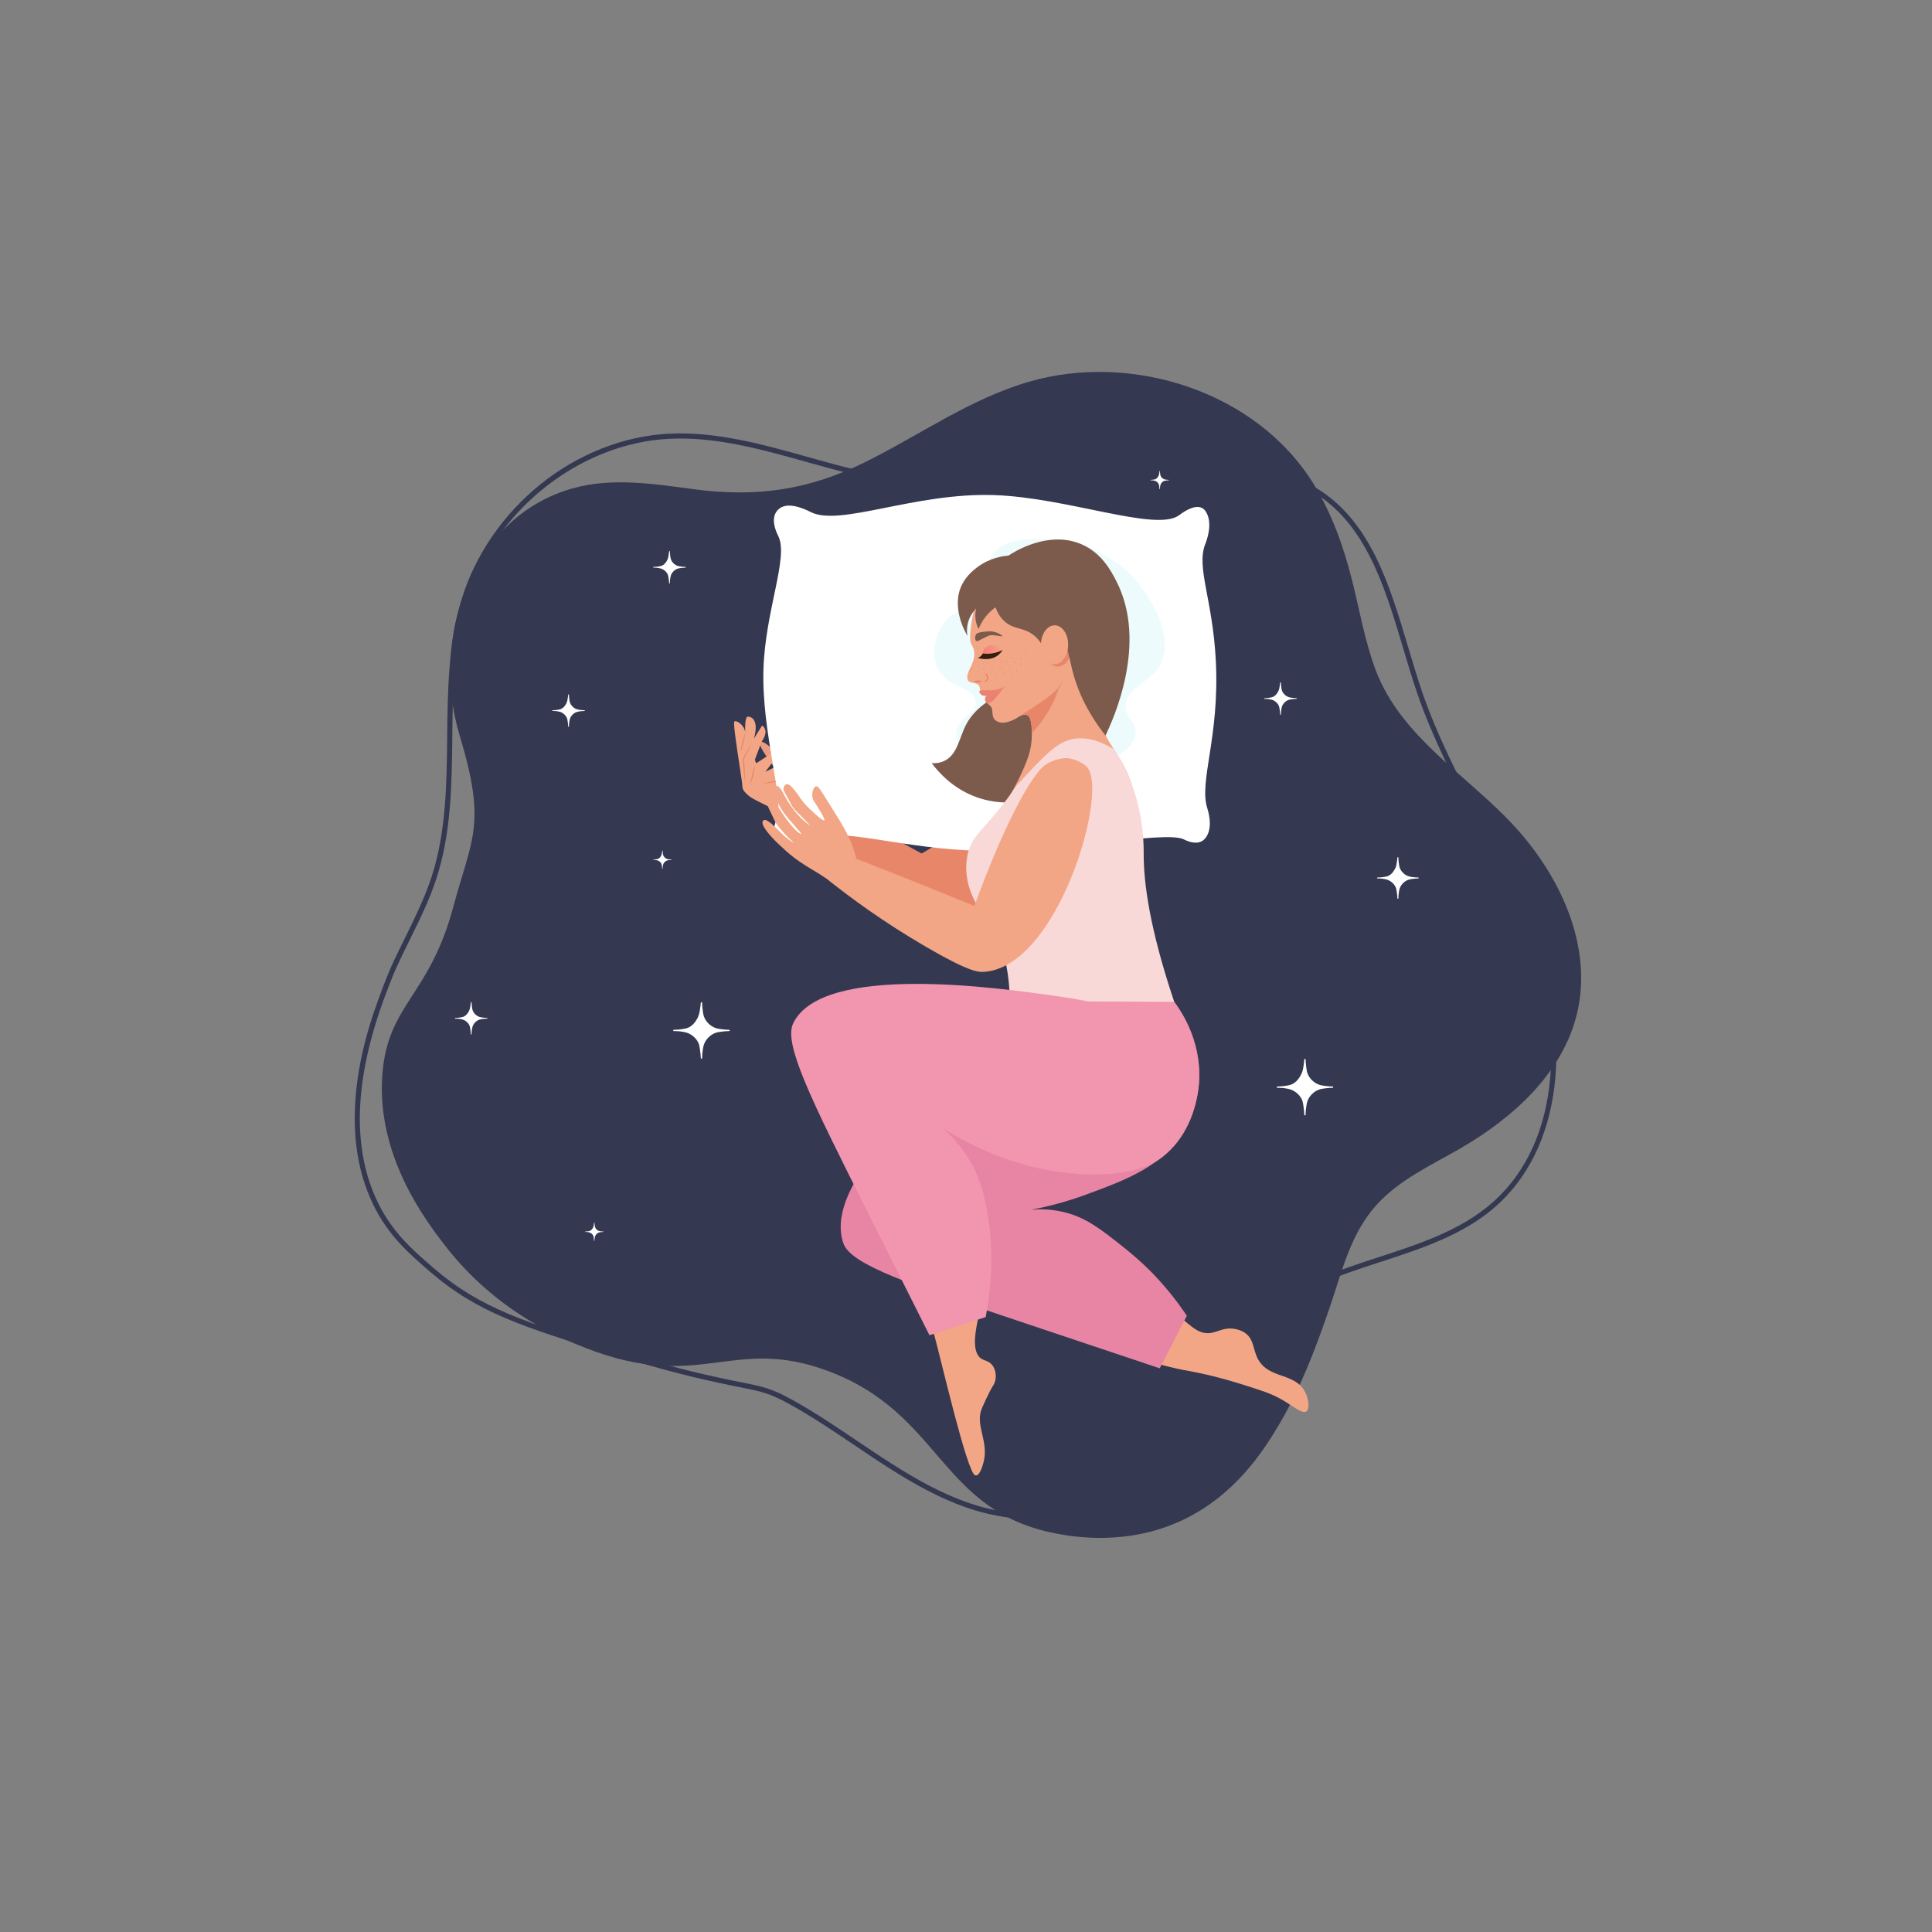 <svg xmlns="http://www.w3.org/2000/svg" xmlns:xlink="http://www.w3.org/1999/xlink" width="512" viewBox="0 0 384 384" height="512" preserveAspectRatio="xMidYMid meet"><rect x="0" y="0" width="384" height="384" fill="#808080" stroke="none"/><defs><g></g><clipPath id="38ba32a88a"><path d="M 75.82 73.926 L 314.266 73.926 L 314.266 305.668 L 75.82 305.668 Z M 75.82 73.926 " clip-rule="nonzero"></path></clipPath><clipPath id="579486596b"><path d="M 195.293 128.113 L 199.34 128.113 L 199.34 130 L 195.293 130 Z M 195.293 128.113 " clip-rule="nonzero"></path></clipPath><clipPath id="88a2770389"><path d="M 195.34 129.883 C 195.34 129.883 195.352 129.289 195.801 128.797 C 195.801 128.797 196.121 128.445 196.633 128.281 C 197.883 127.883 199.223 129.125 199.281 129.18 C 198.965 129.367 198.566 129.566 198.09 129.719 C 196.941 130.078 195.93 129.988 195.34 129.883 Z M 195.34 129.883 " clip-rule="nonzero"></path></clipPath><clipPath id="5893aa6c0f"><path d="M 195.34 129.883 C 195.34 129.883 195.352 129.289 195.801 128.797 C 195.801 128.797 196.121 128.445 196.633 128.281 C 197.883 127.883 199.223 129.125 199.281 129.18 C 198.965 129.367 198.566 129.566 198.09 129.719 C 196.941 130.078 195.93 129.988 195.34 129.883 " clip-rule="nonzero"></path></clipPath><clipPath id="d87ecf324f"><path d="M 194.926 127.961 L 195.48 130.816 L 199.691 130 L 199.137 127.145 Z M 194.926 127.961 " clip-rule="nonzero"></path></clipPath><linearGradient x1="-0.006" gradientTransform="matrix(3.931, -0.764, 0.764, 3.932, 195.247, 129.422)" y1="0" x2="1.051" gradientUnits="userSpaceOnUse" y2="0" id="8b5cf65a88"><stop stop-opacity="1" stop-color="rgb(100%, 48.199%, 48.199%)" offset="0"></stop><stop stop-opacity="1" stop-color="rgb(100%, 48.233%, 48.199%)" offset="0.016"></stop><stop stop-opacity="1" stop-color="rgb(100%, 48.433%, 48.199%)" offset="0.031"></stop><stop stop-opacity="1" stop-color="rgb(99.969%, 48.628%, 48.228%)" offset="0.047"></stop><stop stop-opacity="1" stop-color="rgb(99.768%, 48.853%, 48.428%)" offset="0.062"></stop><stop stop-opacity="1" stop-color="rgb(99.599%, 49.15%, 48.599%)" offset="0.07"></stop><stop stop-opacity="1" stop-color="rgb(99.599%, 49.355%, 48.599%)" offset="0.078"></stop><stop stop-opacity="1" stop-color="rgb(99.599%, 49.626%, 48.599%)" offset="0.094"></stop><stop stop-opacity="1" stop-color="rgb(99.573%, 49.825%, 48.599%)" offset="0.109"></stop><stop stop-opacity="1" stop-color="rgb(99.373%, 50.043%, 48.599%)" offset="0.125"></stop><stop stop-opacity="1" stop-color="rgb(99.199%, 50.418%, 48.611%)" offset="0.141"></stop><stop stop-opacity="1" stop-color="rgb(99.199%, 50.616%, 48.811%)" offset="0.156"></stop><stop stop-opacity="1" stop-color="rgb(99.199%, 50.825%, 48.999%)" offset="0.172"></stop><stop stop-opacity="1" stop-color="rgb(99.196%, 51.21%, 48.999%)" offset="0.188"></stop><stop stop-opacity="1" stop-color="rgb(99.091%, 51.506%, 48.999%)" offset="0.195"></stop><stop stop-opacity="1" stop-color="rgb(98.894%, 51.704%, 48.999%)" offset="0.203"></stop><stop stop-opacity="1" stop-color="rgb(98.799%, 51.799%, 48.999%)" offset="0.219"></stop><stop stop-opacity="1" stop-color="rgb(98.799%, 51.901%, 49.101%)" offset="0.227"></stop><stop stop-opacity="1" stop-color="rgb(98.799%, 52.106%, 49.301%)" offset="0.234"></stop><stop stop-opacity="1" stop-color="rgb(98.799%, 52.351%, 49.399%)" offset="0.25"></stop><stop stop-opacity="1" stop-color="rgb(98.799%, 52.498%, 49.399%)" offset="0.266"></stop><stop stop-opacity="1" stop-color="rgb(98.706%, 52.592%, 49.399%)" offset="0.273"></stop><stop stop-opacity="1" stop-color="rgb(98.509%, 52.788%, 49.399%)" offset="0.281"></stop><stop stop-opacity="1" stop-color="rgb(98.402%, 53.082%, 49.399%)" offset="0.297"></stop><stop stop-opacity="1" stop-color="rgb(98.399%, 53.468%, 49.399%)" offset="0.312"></stop><stop stop-opacity="1" stop-color="rgb(98.399%, 53.68%, 49.585%)" offset="0.328"></stop><stop stop-opacity="1" stop-color="rgb(98.219%, 53.879%, 49.785%)" offset="0.344"></stop><stop stop-opacity="1" stop-color="rgb(98.019%, 54.16%, 49.799%)" offset="0.352"></stop><stop stop-opacity="1" stop-color="rgb(98%, 54.362%, 49.799%)" offset="0.359"></stop><stop stop-opacity="1" stop-color="rgb(98%, 54.66%, 49.799%)" offset="0.375"></stop><stop stop-opacity="1" stop-color="rgb(98%, 54.877%, 49.799%)" offset="0.391"></stop><stop stop-opacity="1" stop-color="rgb(98%, 55.072%, 49.973%)" offset="0.406"></stop><stop stop-opacity="1" stop-color="rgb(97.83%, 55.44%, 50.172%)" offset="0.422"></stop><stop stop-opacity="1" stop-color="rgb(97.63%, 55.667%, 50.2%)" offset="0.438"></stop><stop stop-opacity="1" stop-color="rgb(97.6%, 55.862%, 50.2%)" offset="0.453"></stop><stop stop-opacity="1" stop-color="rgb(97.6%, 56.221%, 50.2%)" offset="0.469"></stop><stop stop-opacity="1" stop-color="rgb(97.556%, 56.516%, 50.258%)" offset="0.477"></stop><stop stop-opacity="1" stop-color="rgb(97.433%, 56.718%, 50.42%)" offset="0.484"></stop><stop stop-opacity="1" stop-color="rgb(97.328%, 56.86%, 50.56%)" offset="0.5"></stop><stop stop-opacity="1" stop-color="rgb(97.299%, 57.048%, 50.6%)" offset="0.516"></stop><stop stop-opacity="1" stop-color="rgb(97.299%, 57.362%, 50.6%)" offset="0.531"></stop><stop stop-opacity="1" stop-color="rgb(97.159%, 57.703%, 50.6%)" offset="0.562"></stop><stop stop-opacity="1" stop-color="rgb(96.959%, 57.977%, 50.638%)" offset="0.57"></stop><stop stop-opacity="1" stop-color="rgb(96.899%, 58.179%, 50.78%)" offset="0.578"></stop><stop stop-opacity="1" stop-color="rgb(96.899%, 58.382%, 50.941%)" offset="0.586"></stop><stop stop-opacity="1" stop-color="rgb(96.899%, 58.578%, 50.999%)" offset="0.594"></stop><stop stop-opacity="1" stop-color="rgb(96.899%, 58.737%, 50.999%)" offset="0.609"></stop><stop stop-opacity="1" stop-color="rgb(96.899%, 58.936%, 50.999%)" offset="0.625"></stop><stop stop-opacity="1" stop-color="rgb(96.77%, 59.264%, 50.999%)" offset="0.641"></stop><stop stop-opacity="1" stop-color="rgb(96.57%, 59.528%, 51.129%)" offset="0.656"></stop><stop stop-opacity="1" stop-color="rgb(96.5%, 59.726%, 51.329%)" offset="0.672"></stop><stop stop-opacity="1" stop-color="rgb(96.5%, 60.045%, 51.399%)" offset="0.688"></stop><stop stop-opacity="1" stop-color="rgb(96.483%, 60.335%, 51.399%)" offset="0.695"></stop><stop stop-opacity="1" stop-color="rgb(96.362%, 60.535%, 51.399%)" offset="0.703"></stop><stop stop-opacity="1" stop-color="rgb(96.179%, 60.718%, 51.399%)" offset="0.719"></stop><stop stop-opacity="1" stop-color="rgb(96.1%, 60.916%, 51.399%)" offset="0.734"></stop><stop stop-opacity="1" stop-color="rgb(96.1%, 61.136%, 51.418%)" offset="0.742"></stop><stop stop-opacity="1" stop-color="rgb(96.1%, 61.334%, 51.534%)" offset="0.75"></stop><stop stop-opacity="1" stop-color="rgb(95.992%, 61.623%, 51.714%)" offset="0.781"></stop><stop stop-opacity="1" stop-color="rgb(95.79%, 61.917%, 51.799%)" offset="0.789"></stop><stop stop-opacity="1" stop-color="rgb(95.699%, 62.115%, 51.799%)" offset="0.797"></stop><stop stop-opacity="1" stop-color="rgb(95.699%, 62.379%, 51.799%)" offset="0.812"></stop><stop stop-opacity="1" stop-color="rgb(95.699%, 62.624%, 51.897%)" offset="0.828"></stop><stop stop-opacity="1" stop-color="rgb(95.602%, 62.796%, 52.097%)" offset="0.844"></stop><stop stop-opacity="1" stop-color="rgb(95.409%, 62.99%, 52.199%)" offset="0.852"></stop><stop stop-opacity="1" stop-color="rgb(95.305%, 63.188%, 52.199%)" offset="0.859"></stop><stop stop-opacity="1" stop-color="rgb(95.299%, 63.393%, 52.199%)" offset="0.867"></stop><stop stop-opacity="1" stop-color="rgb(95.299%, 63.593%, 52.199%)" offset="0.875"></stop><stop stop-opacity="1" stop-color="rgb(95.299%, 63.879%, 52.199%)" offset="0.906"></stop><stop stop-opacity="1" stop-color="rgb(95.299%, 64.172%, 52.199%)" offset="0.914"></stop><stop stop-opacity="1" stop-color="rgb(95.213%, 64.372%, 52.263%)" offset="0.922"></stop><stop stop-opacity="1" stop-color="rgb(95.013%, 64.584%, 52.412%)" offset="0.938"></stop><stop stop-opacity="1" stop-color="rgb(94.899%, 64.867%, 52.499%)" offset="1"></stop></linearGradient></defs><path fill="#343851" d="M 75.062 238.922 C 77.977 244.949 81.973 248.402 86.203 252.055 C 95.449 260.043 104.656 262.887 121.371 268.051 C 133.07 271.668 139.051 272.977 143.008 273.844 C 144.75 274.227 146.145 274.504 147.375 274.75 C 151.578 275.59 153.32 275.934 157.484 278.234 C 161.895 280.676 166.207 283.582 170.375 286.391 C 179.633 292.629 189.203 299.082 200.242 300.566 C 212.023 302.152 224.637 297.348 232.383 288.328 C 235.508 284.684 237.93 280.371 240.273 276.199 C 243.184 271.016 246.191 265.656 250.59 261.504 C 257.047 255.406 265.715 252.582 274.098 249.848 C 281.996 247.273 290.164 244.609 296.402 239.219 C 311.074 226.527 310.047 203.812 304.715 188.215 C 301.734 179.5 297.41 171.148 293.23 163.074 C 289.031 154.961 284.688 146.574 281.684 137.789 C 280.699 134.914 279.793 131.871 278.918 128.93 C 275.258 116.656 271.477 103.965 260.852 97.719 C 251.023 91.945 238.973 93.902 227.32 95.793 C 225.598 96.07 223.816 96.359 222.09 96.617 C 213.246 97.918 204.203 98.363 195.219 97.93 C 186.23 97.5 177.273 96.191 168.594 94.043 C 165.793 93.352 162.949 92.555 160.203 91.785 C 151.367 89.312 142.227 86.754 133.023 87.211 C 115.066 88.105 98.117 101.648 92.719 119.422 C 90.086 128.086 89.988 137.414 89.895 146.438 C 89.797 155.84 89.695 165.562 86.738 174.617 C 85.363 178.836 83.371 182.875 81.445 186.781 C 80.496 188.707 79.516 190.695 78.621 192.676 C 78.117 193.805 76.891 196.938 76.105 199.121 C 70.359 215.078 70.012 228.473 75.062 238.922 Z M 204.812 301.883 C 203.234 301.883 201.66 301.781 200.105 301.57 C 188.836 300.055 179.164 293.535 169.812 287.23 C 165.66 284.434 161.367 281.539 156.992 279.125 C 152.969 276.898 151.391 276.582 147.176 275.742 C 145.941 275.496 144.543 275.219 142.793 274.832 C 138.816 273.965 132.812 272.648 121.07 269.02 C 104.227 263.812 94.949 260.949 85.539 252.82 C 81.23 249.098 77.156 245.578 74.152 239.363 C 70.832 232.496 69.77 224.309 71 215.023 C 71.98 207.586 74.203 201.414 75.152 198.777 C 75.945 196.574 77.184 193.406 77.699 192.262 C 78.598 190.266 79.586 188.266 80.535 186.336 C 82.445 182.461 84.422 178.453 85.777 174.301 C 88.684 165.398 88.785 155.754 88.883 146.426 C 88.977 137.332 89.078 127.93 91.75 119.125 C 94.406 110.387 99.957 102.277 107.379 96.289 C 114.895 90.23 123.98 86.648 132.973 86.199 C 142.344 85.734 151.559 88.316 160.477 90.809 C 163.215 91.578 166.051 92.371 168.836 93.059 C 186.043 97.32 204.406 98.199 221.941 95.613 C 223.66 95.359 225.438 95.07 227.156 94.793 C 238.988 92.871 251.219 90.887 261.363 96.848 C 272.332 103.297 276.172 116.18 279.887 128.641 C 280.762 131.57 281.668 134.605 282.641 137.461 C 285.621 146.176 289.945 154.527 294.129 162.605 C 298.328 170.715 302.668 179.102 305.672 187.887 C 308.855 197.188 310.02 207.141 308.957 215.914 C 307.734 225.988 303.621 234.312 297.062 239.984 C 290.672 245.512 282.406 248.203 274.414 250.812 C 266.137 253.508 257.578 256.301 251.285 262.242 C 247 266.289 244.031 271.578 241.156 276.695 C 238.789 280.91 236.344 285.27 233.152 288.988 C 229.223 293.562 224.051 297.16 218.195 299.395 C 213.859 301.043 209.309 301.883 204.812 301.883 " fill-opacity="1" fill-rule="nonzero"></path><g clip-path="url(#38ba32a88a)"><path fill="#343851" d="M 278.656 142.387 C 285.109 150.781 294.57 156.996 301.613 164.898 C 310.461 174.82 316.535 188.434 313.461 201.371 C 310.648 213.211 300.809 222.148 290.277 228.242 C 284.48 231.594 278.184 234.441 273.676 239.398 C 268.418 245.18 266.82 252.465 264.379 259.605 C 261.668 267.539 258.691 275.488 254.449 282.75 C 251.168 288.371 245.457 297.277 234.844 302.219 C 223.918 307.305 213.336 305.445 210.008 304.816 C 186.625 300.391 187.328 280.906 164.457 272.453 C 145.457 265.438 139.27 276.766 116.609 268 C 111.773 266.129 98.707 260.879 88.391 247.484 C 84.762 242.773 74.727 229.75 76 213.48 C 77.086 199.566 85.289 198.059 90.051 180.41 C 93.871 166.246 96.734 164 91.32 146.031 C 85.672 127.293 93.16 102.945 113.758 97.082 C 121.586 94.852 129.922 96.176 137.988 97.246 C 150.285 98.879 160.617 97.426 171.773 91.938 C 182.711 86.559 192.816 79.234 204.645 75.836 C 225.016 69.984 249.727 77.789 261.082 96.18 C 264.656 101.965 266.977 108.453 268.656 115.043 C 270.18 121.02 271.203 127.145 273.328 132.934 C 274.617 136.438 276.465 139.539 278.656 142.387 " fill-opacity="1" fill-rule="nonzero"></path></g><path fill="#ea9a81" d="M 156.395 151.66 C 156.395 151.66 152.18 147.094 151.176 147.43 C 150.172 147.766 153.914 152.504 153.914 152.504 L 156.395 151.66 " fill-opacity="1" fill-rule="nonzero"></path><path fill="#f2a686" d="M 156.461 162.109 C 156.461 162.109 149.82 158.961 149.082 158.383 C 148.344 157.805 147.488 157 147.555 156.301 C 147.617 155.602 145.531 143.734 145.961 143.406 C 146.391 143.074 148.059 144.172 148.117 145.676 C 148.117 145.676 147.949 142.477 148.621 142.445 C 149.289 142.414 150.922 143 149.848 146.809 L 151.469 144.207 C 151.469 144.207 153.059 145.016 151.383 147.422 L 150.035 150.996 L 150.289 151.711 L 155.156 148.559 C 155.156 148.559 156.125 150.328 154.199 151.289 L 153.344 151.789 C 153.344 151.789 152.426 152.988 152.121 153.391 C 152.719 153.102 153.32 152.809 153.918 152.516 C 154.727 152.238 155.535 151.957 156.348 151.676 C 157.09 152.074 158.492 152.969 159.488 154.664 C 159.891 155.344 160.508 156.391 160.434 157.641 C 160.328 159.516 158.715 161.215 156.461 162.109 " fill-opacity="1" fill-rule="nonzero"></path><path fill="#e8866a" d="M 149.168 155.898 C 149.191 155.574 149.242 155.258 149.297 154.938 C 149.352 154.621 149.422 154.309 149.492 153.996 C 149.566 153.684 149.645 153.371 149.738 153.062 C 149.828 152.754 149.926 152.445 150.043 152.145 C 150.02 152.469 149.969 152.785 149.914 153.105 C 149.855 153.422 149.789 153.734 149.719 154.047 C 149.641 154.359 149.562 154.672 149.473 154.98 C 149.383 155.289 149.285 155.598 149.168 155.898 " fill-opacity="1" fill-rule="nonzero"></path><path fill="#e8866a" d="M 148.094 155.625 C 148.039 155.23 147.992 154.832 147.945 154.438 C 147.902 154.039 147.863 153.645 147.824 153.246 C 147.789 152.852 147.75 152.453 147.723 152.059 C 147.688 151.66 147.66 151.262 147.633 150.863 L 147.633 150.832 L 147.648 150.801 C 147.941 150.285 148.238 149.77 148.543 149.262 C 148.699 149.008 148.852 148.754 149.008 148.5 C 149.168 148.25 149.32 147.996 149.484 147.75 C 149.359 148.02 149.227 148.281 149.094 148.551 C 148.961 148.816 148.824 149.078 148.688 149.344 C 148.41 149.871 148.133 150.391 147.844 150.91 L 147.859 150.848 C 147.891 151.246 147.918 151.645 147.945 152.039 C 147.973 152.438 147.992 152.836 148.02 153.234 C 148.035 153.633 148.055 154.031 148.07 154.43 C 148.082 154.828 148.094 155.227 148.094 155.625 " fill-opacity="1" fill-rule="nonzero"></path><path fill="#e8866a" d="M 148.117 145.676 C 148.09 146 148.043 146.316 147.984 146.633 C 147.93 146.949 147.859 147.266 147.789 147.578 C 147.715 147.891 147.637 148.203 147.547 148.512 C 147.457 148.82 147.359 149.125 147.238 149.43 C 147.266 149.105 147.312 148.785 147.371 148.469 C 147.426 148.152 147.496 147.84 147.566 147.527 C 147.641 147.215 147.719 146.902 147.809 146.594 C 147.898 146.285 147.996 145.977 148.117 145.676 " fill-opacity="1" fill-rule="nonzero"></path><path fill="#e8866a" d="M 151.398 155.93 C 151.875 155.719 152.371 155.555 152.883 155.438 C 153.137 155.379 153.395 155.332 153.652 155.293 C 153.914 155.258 154.172 155.23 154.434 155.211 C 154.695 155.199 154.957 155.191 155.223 155.195 C 155.48 155.203 155.746 155.215 156.004 155.246 C 156.523 155.301 157.039 155.398 157.539 155.551 C 157.02 155.492 156.508 155.441 155.992 155.426 C 155.477 155.402 154.961 155.41 154.449 155.441 C 153.938 155.473 153.426 155.531 152.918 155.613 C 152.41 155.695 151.902 155.809 151.398 155.93 " fill-opacity="1" fill-rule="nonzero"></path><path fill="#e8866a" d="M 213.582 151.055 C 209.152 150.449 205.824 153.723 200.688 157.812 C 196.637 161.035 190.848 165.25 183.184 169.641 C 175.504 165.441 167.828 161.242 160.152 157.047 C 158.719 158.633 157.285 160.219 155.855 161.809 C 158.855 165.551 162.996 170.203 168.441 175.016 C 174.879 180.699 178.191 183.559 182.844 184.27 C 187.273 184.941 191.387 183.066 199.609 179.316 C 207.855 175.555 212.781 173.234 216.742 167.82 C 218.531 165.379 222.195 160.375 220.336 155.941 C 219.211 153.27 216.344 151.43 213.582 151.055 " fill-opacity="1" fill-rule="nonzero"></path><path fill="#ffffff" d="M 239.801 166.277 C 239.426 166.867 239.023 167.117 238.844 167.211 C 237.438 167.957 235.609 166.98 235.281 166.824 C 231.508 165.023 210.953 169.387 194.832 169.09 C 179.438 168.809 166.926 164.254 161.57 166.664 C 161.387 166.746 157.379 168.559 155.145 167.215 C 154.953 167.098 154.492 166.812 154.18 166.258 C 153.422 164.902 154.254 163.137 154.398 162.793 C 155.941 159.125 151.336 145.559 151.742 132.977 C 152.113 121.371 156.746 110.824 154.723 106.625 C 154.496 106.156 153.188 103.688 154.188 101.906 C 154.242 101.809 154.527 101.324 155.059 100.969 C 157.07 99.629 160.609 101.512 161.164 101.789 C 167.027 104.699 181.801 97.875 197.578 98.402 C 212.195 98.891 229.703 105.754 234.316 102.434 C 234.746 102.121 237.297 100.117 238.93 100.969 C 239.18 101.102 239.492 101.344 239.793 101.895 C 241.117 104.281 239.715 107.742 239.551 108.152 C 237.723 112.809 241.039 119.082 241.656 131.383 C 242.426 146.609 238.262 155.266 239.953 160.617 C 240.078 161.008 241.121 164.195 239.801 166.277 " fill-opacity="1" fill-rule="nonzero"></path><path fill="#edfbfc" d="M 230.777 131.781 C 228.836 135.859 223.949 136.359 223.715 140.152 C 223.547 142.828 225.93 143.484 225.711 145.832 C 225.234 151.008 213.145 153.652 210.973 154.125 C 206.699 155.062 203.34 155.75 199.305 154.434 C 195.016 153.035 189.812 149.324 190.09 145.68 C 190.324 142.637 194.207 141.832 193.93 139.383 C 193.602 136.496 188.117 136.758 186.254 132.625 C 184.973 129.781 185.996 126.188 187.48 124.023 C 189.812 120.621 192.641 121.688 195.004 118.34 C 197.367 114.996 195.414 112.699 197.461 110.047 C 200.57 106.023 208.27 107.184 210.973 107.59 C 213.418 107.957 220.277 109.098 225.559 115.117 C 228.609 118.594 233.395 126.281 230.777 131.781 " fill-opacity="1" fill-rule="nonzero"></path><path fill="#7c5b4d" d="M 194.285 158.512 C 189.703 156.93 186.773 153.801 185.18 151.684 C 185.781 151.719 186.672 151.691 187.59 151.281 C 190.309 150.07 190.605 146.73 192.008 144.047 C 194.371 139.535 199.488 137.598 201.516 137.082 C 207.492 135.574 214.699 139.371 219.727 146.191 C 219.219 147.59 218.305 149.629 216.645 151.684 C 211.809 157.668 202.574 161.383 194.285 158.512 " fill-opacity="1" fill-rule="nonzero"></path><path fill="#f2a686" d="M 204.984 147.676 C 204.773 149.414 204.297 150.777 203.605 152.395 C 200.863 158.844 197.594 162.738 195.391 165.812 C 195.504 165.812 195.617 165.816 195.73 165.82 L 226.879 165.82 C 226.516 162.25 226.07 159.309 224.984 156.047 C 222.812 149.52 220.758 149.73 217.418 140.922 C 217.062 139.984 216.309 137.805 214.809 133.445 C 213.574 129.879 212.582 126.938 211.914 124.961 C 208.621 128.66 205.328 132.359 202.031 136.059 C 203.48 138.387 205.598 142.625 204.984 147.676 " fill-opacity="1" fill-rule="nonzero"></path><path fill="#f2a686" d="M 193.613 130.543 C 193.309 132.492 191.996 133.645 192.297 134.957 C 192.32 135.055 192.332 135.113 192.371 135.188 C 192.719 135.883 193.875 135.562 194.457 136.141 C 194.664 136.344 194.883 136.75 194.773 137.637 C 195.191 137.859 195.609 138.078 196.027 138.301 C 195.84 139.184 195.98 139.551 196.156 139.715 C 196.234 139.789 196.453 139.949 196.777 140.27 C 196.855 140.348 196.922 140.414 196.938 140.43 C 197.426 140.945 197.078 142.129 197.566 142.848 C 197.863 143.281 198.316 143.453 198.469 143.508 C 199.965 144.07 202.102 142.723 202.359 142.559 C 202.668 142.363 203.367 141.887 204.059 142.105 C 204.059 142.105 204.125 142.125 204.188 142.156 C 204.977 142.516 205.109 144.398 205.137 144.91 C 209.227 143.652 213.312 142.391 217.398 141.129 C 217.156 140.348 216.848 139.27 216.461 137.762 C 216.156 136.574 216.02 135.98 215.805 135.09 C 213.629 126.059 212.359 120.398 209.098 118.211 C 204.055 114.824 195.031 120.152 193.617 121.012 C 192.617 125.703 192.707 127.48 193.09 128.113 C 193.172 128.25 193.637 128.949 193.66 129.93 C 193.664 130.117 193.652 130.305 193.613 130.543 " fill-opacity="1" fill-rule="nonzero"></path><path fill="#e8866a" d="M 204.301 142.227 C 204.555 142.406 204.68 142.668 204.797 143.066 C 204.961 143.637 205.148 144.516 205.137 145.68 C 206.129 144.621 207.285 143.199 208.359 141.379 C 209.359 139.691 210.02 138.113 210.465 136.809 C 209.188 137.98 207.664 139.219 205.879 140.43 C 204.824 141.137 203.801 141.758 202.828 142.293 C 203.332 141.984 203.922 141.949 204.301 142.227 " fill-opacity="1" fill-rule="nonzero"></path><path fill="#ea8271" d="M 194.668 137.383 C 194.742 137.223 195 137.199 196.172 137.199 C 196.645 137.199 196.879 137.199 197 137.203 C 197.562 137.223 198.449 137.09 199.84 136.363 C 199.262 136.848 198.746 137.203 198.344 137.426 C 197.465 137.918 196.641 138.168 196.027 138.301 C 195.953 138.316 195.805 138.324 195.621 138.297 C 195.469 138.273 195.125 138.223 194.887 137.945 C 194.832 137.883 194.578 137.586 194.668 137.383 " fill-opacity="1" fill-rule="nonzero"></path><path fill="#ea8271" d="M 199.84 136.363 C 199.25 136.875 198.395 137.484 197.254 137.93 C 196.816 138.098 196.406 138.215 196.027 138.301 C 195.977 138.367 195.691 138.746 195.793 139.203 C 195.805 139.25 195.91 139.699 196.234 139.797 C 196.305 139.816 196.406 139.832 196.535 139.789 C 197.363 139.508 198.113 138.469 198.484 137.98 C 198.789 137.574 199.238 137.012 199.84 136.363 " fill-opacity="1" fill-rule="nonzero"></path><path fill="#e8866a" d="M 212.98 128.664 C 212.949 130.797 211.715 132.512 210.219 132.492 C 208.727 132.469 207.543 130.719 207.574 128.582 C 207.605 126.445 208.84 124.734 210.332 124.754 C 211.828 124.777 213.012 126.527 212.98 128.664 " fill-opacity="1" fill-rule="nonzero"></path><path fill="#7c5b4d" d="M 194.035 127.391 C 194.328 127.555 194.695 127.184 196.148 126.52 C 196.461 126.375 196.711 126.27 197.055 126.238 C 197.32 126.215 197.48 126.246 198.035 126.328 C 198.828 126.445 199.227 126.504 199.242 126.461 C 199.289 126.332 198.301 125.633 197.066 125.488 C 196.754 125.449 196.375 125.488 195.617 125.559 C 195.465 125.574 194.246 125.699 194.012 126.062 C 193.934 126.18 193.828 126.535 193.824 126.566 C 193.82 126.586 193.82 126.602 193.82 126.609 C 193.812 126.688 193.77 127.238 194.035 127.391 " fill-opacity="1" fill-rule="nonzero"></path><path fill="#e8866a" d="M 202.645 142.285 C 203.445 141.793 204.242 141.297 205.031 140.793 C 205.824 140.285 206.605 139.77 207.367 139.23 C 208.133 138.688 208.879 138.125 209.57 137.5 C 209.742 137.344 209.91 137.18 210.07 137.012 C 210.23 136.848 210.387 136.672 210.527 136.488 C 210.668 136.305 210.797 136.109 210.895 135.902 C 211 135.695 211.066 135.469 211.07 135.23 C 211.074 135.293 211.082 135.352 211.078 135.41 C 211.074 135.441 211.078 135.469 211.074 135.5 L 211.062 135.59 C 211.062 135.602 211.059 135.617 211.055 135.633 L 211.043 135.676 C 211.039 135.703 211.031 135.734 211.023 135.762 C 211.008 135.82 210.992 135.879 210.969 135.934 C 210.887 136.156 210.77 136.367 210.641 136.57 C 210.375 136.969 210.059 137.324 209.723 137.66 C 209.555 137.828 209.383 137.992 209.207 138.148 C 209.031 138.305 208.848 138.457 208.664 138.605 C 208.297 138.906 207.918 139.188 207.535 139.461 C 206.762 140.008 205.965 140.512 205.148 140.98 C 204.945 141.098 204.738 141.219 204.531 141.328 C 204.328 141.441 204.117 141.555 203.91 141.664 C 203.492 141.883 203.074 142.094 202.645 142.285 " fill-opacity="1" fill-rule="nonzero"></path><path fill="#e8866a" d="M 195.496 135.504 C 195.594 135.461 195.688 135.418 195.773 135.363 C 195.855 135.312 195.934 135.254 195.992 135.184 C 196.008 135.168 196.02 135.152 196.035 135.133 C 196.047 135.117 196.059 135.098 196.07 135.082 C 196.078 135.062 196.09 135.043 196.098 135.023 L 196.121 134.965 C 196.125 134.945 196.133 134.926 196.137 134.906 C 196.141 134.887 196.145 134.863 196.148 134.844 C 196.152 134.82 196.152 134.801 196.156 134.777 C 196.156 134.758 196.156 134.734 196.156 134.715 C 196.152 134.535 196.098 134.355 196.012 134.184 C 196.004 134.164 195.988 134.141 195.977 134.121 C 195.965 134.102 195.953 134.078 195.941 134.059 C 195.914 134.02 195.887 133.977 195.855 133.938 C 195.797 133.852 195.727 133.777 195.656 133.695 C 195.758 133.727 195.859 133.77 195.953 133.836 C 195.973 133.852 196 133.863 196.02 133.883 C 196.039 133.898 196.062 133.918 196.082 133.938 C 196.105 133.957 196.121 133.977 196.141 133.996 C 196.164 134.02 196.184 134.039 196.199 134.062 C 196.34 134.238 196.438 134.465 196.441 134.707 C 196.441 134.828 196.422 134.953 196.371 135.066 C 196.32 135.18 196.238 135.281 196.141 135.352 C 196.043 135.422 195.934 135.469 195.824 135.492 C 195.715 135.516 195.602 135.523 195.496 135.504 " fill-opacity="1" fill-rule="nonzero"></path><path fill="#e8866a" d="M 195.117 135.398 C 195.121 135.5 194.734 135.625 194.422 135.66 C 194.043 135.699 193.605 135.625 193.598 135.516 C 193.59 135.418 193.953 135.297 194.234 135.258 C 194.645 135.203 195.109 135.289 195.117 135.398 " fill-opacity="1" fill-rule="nonzero"></path><g clip-path="url(#579486596b)"><g clip-path="url(#88a2770389)"><g clip-path="url(#5893aa6c0f)"><g clip-path="url(#d87ecf324f)"><path fill="url(#8b5cf65a88)" d="M 194.984 128.18 L 195.48 130.75 L 199.637 129.941 L 199.137 127.375 Z M 194.984 128.18 " fill-rule="nonzero"></path></g></g></g></g><path fill="#34200f" d="M 195.34 129.883 C 195.695 129.93 196.109 129.957 196.57 129.934 C 197.754 129.867 198.688 129.488 199.281 129.18 C 199.078 129.527 198.77 129.93 198.312 130.273 C 196.695 131.48 194.617 130.852 194.32 130.754 C 194.484 130.703 194.797 130.582 195.062 130.289 C 195.195 130.145 195.281 130 195.34 129.883 " fill-opacity="1" fill-rule="nonzero"></path><path fill="#7c5b4d" d="M 192.277 126.367 C 191.965 125.855 188.941 120.715 191.207 116.188 C 192.137 114.328 193.66 113.172 194.285 112.707 C 196.723 110.895 199.254 110.523 200.445 110.43 C 201.332 109.832 208.27 105.324 214.906 108.152 C 218.93 109.867 220.812 113.414 221.898 115.539 C 228.172 127.777 221.328 142.848 219.727 146.191 C 215.723 141.117 213.973 136.586 213.133 133.227 C 212.359 130.145 211.941 126.719 210.363 126.254 C 209.848 126.102 208.945 126.359 207.297 128.512 C 206.969 127.887 206.398 126.992 205.438 126.234 C 203.473 124.684 201.723 125.145 199.91 123.711 C 199.266 123.199 198.445 122.316 197.867 120.707 C 197.328 121.086 196.621 121.668 195.945 122.508 C 195.188 123.453 194.754 124.375 194.504 125.031 C 194.293 124.617 194.016 123.961 193.902 123.109 C 193.781 122.18 193.91 121.414 194.023 120.945 C 193.637 121.332 193.098 121.961 192.703 122.867 C 192.047 124.383 192.18 125.758 192.277 126.367 " fill-opacity="1" fill-rule="nonzero"></path><path fill="#f28d79" d="M 199.07 131.402 C 199.086 131.477 199.035 131.543 198.965 131.559 C 198.891 131.566 198.824 131.52 198.809 131.449 C 198.797 131.375 198.848 131.309 198.918 131.293 C 198.992 131.281 199.059 131.332 199.07 131.402 " fill-opacity="1" fill-rule="nonzero"></path><path fill="#f28d79" d="M 201.25 130.766 C 201.266 130.84 201.215 130.906 201.141 130.918 C 201.07 130.93 201.004 130.883 200.988 130.812 C 200.977 130.738 201.027 130.668 201.098 130.656 C 201.172 130.645 201.238 130.695 201.25 130.766 " fill-opacity="1" fill-rule="nonzero"></path><path fill="#f28d79" d="M 200.184 131.617 C 200.195 131.691 200.148 131.762 200.074 131.773 C 200.004 131.785 199.934 131.734 199.922 131.664 C 199.91 131.59 199.957 131.523 200.031 131.512 C 200.102 131.5 200.172 131.547 200.184 131.617 " fill-opacity="1" fill-rule="nonzero"></path><path fill="#f28d79" d="M 199.141 132.605 C 199.152 132.676 199.105 132.746 199.031 132.754 C 198.961 132.77 198.891 132.719 198.879 132.648 C 198.867 132.574 198.914 132.508 198.988 132.496 C 199.059 132.48 199.129 132.531 199.141 132.605 " fill-opacity="1" fill-rule="nonzero"></path><path fill="#f28d79" d="M 193.133 133.082 C 193.145 133.156 193.098 133.223 193.023 133.238 C 192.953 133.25 192.883 133.199 192.871 133.129 C 192.859 133.055 192.906 132.988 192.98 132.977 C 193.051 132.965 193.121 133.012 193.133 133.082 " fill-opacity="1" fill-rule="nonzero"></path><path fill="#f28d79" d="M 201.797 131.617 C 201.812 131.688 201.762 131.758 201.691 131.77 C 201.617 131.781 201.551 131.734 201.539 131.66 C 201.523 131.59 201.574 131.52 201.645 131.508 C 201.719 131.496 201.785 131.543 201.797 131.617 " fill-opacity="1" fill-rule="nonzero"></path><path fill="#f28d79" d="M 202.238 133.211 C 202.25 133.281 202.203 133.352 202.129 133.363 C 202.059 133.375 201.988 133.324 201.977 133.254 C 201.965 133.18 202.012 133.113 202.086 133.102 C 202.156 133.09 202.227 133.137 202.238 133.211 " fill-opacity="1" fill-rule="nonzero"></path><path fill="#f28d79" d="M 200.852 132.887 C 200.863 132.957 200.816 133.023 200.742 133.039 C 200.672 133.051 200.602 133 200.59 132.93 C 200.578 132.855 200.629 132.789 200.699 132.777 C 200.773 132.762 200.84 132.812 200.852 132.887 " fill-opacity="1" fill-rule="nonzero"></path><path fill="#f28d79" d="M 203.062 131.941 C 203.078 132.012 203.027 132.082 202.957 132.094 C 202.883 132.105 202.812 132.059 202.805 131.984 C 202.789 131.914 202.84 131.844 202.91 131.832 C 202.984 131.82 203.051 131.867 203.062 131.941 " fill-opacity="1" fill-rule="nonzero"></path><path fill="#f28d79" d="M 204.062 129.887 C 204.074 129.961 204.027 130.027 203.953 130.043 C 203.883 130.051 203.812 130.004 203.801 129.934 C 203.789 129.859 203.84 129.793 203.91 129.781 C 203.984 129.766 204.051 129.816 204.062 129.887 " fill-opacity="1" fill-rule="nonzero"></path><path fill="#f28d79" d="M 202.996 130.742 C 203.008 130.812 202.961 130.883 202.887 130.895 C 202.816 130.906 202.746 130.859 202.734 130.785 C 202.723 130.711 202.77 130.645 202.844 130.633 C 202.914 130.621 202.984 130.668 202.996 130.742 " fill-opacity="1" fill-rule="nonzero"></path><path fill="#f28d79" d="M 199.465 133.816 C 199.48 133.891 199.547 133.938 199.621 133.926 C 199.691 133.914 199.742 133.848 199.73 133.773 C 199.719 133.703 199.648 133.652 199.574 133.664 C 199.504 133.676 199.457 133.746 199.465 133.816 " fill-opacity="1" fill-rule="nonzero"></path><path fill="#f28d79" d="M 194.301 132.375 C 194.312 132.445 194.383 132.496 194.453 132.484 C 194.527 132.473 194.574 132.402 194.562 132.332 C 194.551 132.258 194.48 132.211 194.41 132.223 C 194.336 132.234 194.289 132.301 194.301 132.375 " fill-opacity="1" fill-rule="nonzero"></path><path fill="#f28d79" d="M 201.074 134.285 C 201.086 134.355 201.156 134.406 201.227 134.395 C 201.301 134.383 201.348 134.312 201.336 134.242 C 201.324 134.168 201.258 134.121 201.184 134.133 C 201.113 134.145 201.062 134.215 201.074 134.285 " fill-opacity="1" fill-rule="nonzero"></path><path fill="#f28d79" d="M 195.613 132.828 C 195.664 132.863 195.676 132.934 195.641 132.984 C 195.602 133.035 195.531 133.047 195.48 133.012 C 195.43 132.977 195.418 132.906 195.453 132.855 C 195.492 132.801 195.562 132.793 195.613 132.828 " fill-opacity="1" fill-rule="nonzero"></path><path fill="#f28d79" d="M 193.809 131.504 C 193.863 131.543 193.875 131.613 193.836 131.664 C 193.801 131.715 193.73 131.727 193.68 131.691 C 193.629 131.652 193.617 131.582 193.652 131.531 C 193.688 131.48 193.758 131.469 193.809 131.504 " fill-opacity="1" fill-rule="nonzero"></path><path fill="#f28d79" d="M 197.086 133.512 C 197.137 133.551 197.152 133.621 197.113 133.672 C 197.078 133.723 197.008 133.734 196.957 133.699 C 196.906 133.664 196.895 133.59 196.93 133.539 C 196.965 133.488 197.035 133.477 197.086 133.512 " fill-opacity="1" fill-rule="nonzero"></path><path fill="#f28d79" d="M 198.168 134.113 C 198.219 134.152 198.23 134.223 198.195 134.273 C 198.16 134.324 198.09 134.336 198.039 134.301 C 197.984 134.262 197.973 134.191 198.012 134.141 C 198.047 134.09 198.117 134.078 198.168 134.113 " fill-opacity="1" fill-rule="nonzero"></path><path fill="#f28d79" d="M 194.324 133.512 C 194.375 133.551 194.387 133.621 194.352 133.672 C 194.312 133.723 194.242 133.734 194.191 133.699 C 194.141 133.664 194.129 133.59 194.164 133.539 C 194.203 133.488 194.273 133.477 194.324 133.512 " fill-opacity="1" fill-rule="nonzero"></path><path fill="#f28d79" d="M 196.387 131.746 C 196.438 131.785 196.449 131.855 196.414 131.906 C 196.375 131.957 196.305 131.969 196.254 131.934 C 196.203 131.895 196.191 131.824 196.227 131.773 C 196.266 131.723 196.336 131.711 196.387 131.746 " fill-opacity="1" fill-rule="nonzero"></path><path fill="#f28d79" d="M 197.305 132.398 C 197.355 132.438 197.367 132.508 197.332 132.559 C 197.293 132.609 197.223 132.621 197.172 132.586 C 197.121 132.547 197.109 132.477 197.145 132.426 C 197.18 132.375 197.25 132.363 197.305 132.398 " fill-opacity="1" fill-rule="nonzero"></path><path fill="#f28d79" d="M 197.785 131.32 C 197.836 131.355 197.848 131.426 197.809 131.477 C 197.773 131.527 197.703 131.539 197.652 131.504 C 197.602 131.469 197.59 131.395 197.625 131.344 C 197.66 131.293 197.734 131.281 197.785 131.32 " fill-opacity="1" fill-rule="nonzero"></path><path fill="#f2a686" d="M 212.301 128.195 C 212.27 130.332 211.031 132.047 209.539 132.023 C 208.047 132 206.863 130.25 206.891 128.117 C 206.922 125.977 208.16 124.266 209.652 124.285 C 211.148 124.309 212.332 126.059 212.301 128.195 " fill-opacity="1" fill-rule="nonzero"></path><path fill="#f2a686" d="M 196.848 259.027 C 217.074 267.586 228.367 270.871 235.004 272.258 C 239.395 273.008 243.113 273.992 246.047 274.902 C 250.414 276.262 252.598 276.941 254.574 278.07 C 257.18 279.562 258.84 281.094 259.641 280.531 C 260.328 280.051 260.141 278.227 259.488 276.844 C 257.539 272.711 252.242 274.203 250.043 270.148 C 248.973 268.18 249.312 266.148 247.359 264.863 C 246.551 264.332 245.738 264.188 245.355 264.121 C 242.762 263.684 241.523 265.359 239.266 264.895 C 238.242 264.684 237.523 264.168 236.891 263.699 C 232.75 260.594 220.48 248.391 218.34 246.434 C 214.297 242.734 206.832 239.395 191.781 241.672 C 193.469 247.457 195.156 253.242 196.848 259.027 " fill-opacity="1" fill-rule="nonzero"></path><path fill="#f2a686" d="M 165.812 161.352 C 163.152 157.137 162.715 156.172 162.184 156.293 C 161.668 156.41 161.379 157.484 161.449 158.273 C 161.523 159.129 161.996 159.43 163.008 161.191 C 163.57 162.18 163.988 162.906 163.836 163.039 C 163.512 163.316 160.832 160.684 160.641 160.492 C 160.371 160.215 160.07 159.91 159.703 159.465 C 158.988 158.605 158.891 158.281 158.156 157.34 C 156.977 155.828 156.586 155.848 156.441 155.855 C 156.082 155.883 155.82 156.219 155.742 156.535 C 155.633 156.961 155.867 157.355 156.211 157.965 C 157.543 160.312 157.293 160.098 157.68 160.59 C 158.059 161.082 158.094 161.027 159.477 162.453 C 159.816 162.805 161.027 164.055 161.004 164.082 C 160.973 164.109 159.055 162.75 157.434 160.531 C 155.797 158.289 155.211 156.195 154.398 156.219 C 154.113 156.227 153.914 156.492 153.867 156.562 C 153.867 156.562 153.863 156.566 153.859 156.574 C 153.504 157.109 154.047 158.297 154.047 158.297 C 154.781 159.906 155.148 160.707 155.926 161.742 C 156.418 162.395 156.883 162.926 157.809 163.984 C 158.551 164.828 159.324 165.676 159.242 165.762 C 159.223 165.785 159.148 165.746 159.121 165.734 C 157.328 164.82 154.59 160.227 154.59 160.227 C 154.426 159.949 154.082 159.375 153.566 159.266 C 153.211 159.191 152.801 159.348 152.648 159.652 C 152.488 159.984 152.68 160.402 152.793 160.645 C 153.699 162.57 154.156 163.531 154.328 163.77 C 156.012 166.039 157.789 167.484 157.754 167.523 C 157.727 167.555 156.359 166.719 154.84 165.137 C 154.84 165.137 152.68 162.883 152.02 162.957 C 151.773 162.98 151.652 163.121 151.652 163.121 C 151.652 163.121 151.582 163.199 151.555 163.32 C 151.293 164.512 154.551 167.582 154.551 167.582 C 155.902 168.855 156.578 169.492 157.691 170.355 C 159.406 171.684 161.141 172.664 162.234 173.324 C 163.195 173.906 164.547 174.781 166.121 176.008 C 167.488 174.238 168.855 172.469 170.219 170.699 C 170.023 169.91 169.715 168.836 169.215 167.602 C 169.043 167.172 168.789 166.574 168.344 165.688 C 167.445 163.91 166.641 162.664 165.812 161.352 " fill-opacity="1" fill-rule="nonzero"></path><path fill="#e885a4" d="M 201.762 207.27 C 183.711 216.305 163.539 235.48 167.633 247.133 C 169.113 251.359 180.629 255.262 203.688 262.984 C 215.535 266.953 228.977 271.449 230.5 271.961 C 232.297 268.48 234.098 265.004 235.895 261.523 C 233.629 258.141 231.293 255.359 229.105 253.102 C 228.445 252.422 226.348 250.301 223.215 247.816 C 218.734 244.27 215.809 241.953 211.434 240.906 C 208.793 240.273 206.504 240.312 204.984 240.445 C 207.531 239.961 211.449 239.07 216.039 237.371 C 224.02 234.422 231.398 231.691 235.539 224.469 C 236.066 223.543 238.105 219.82 238.348 214.551 C 238.707 206.602 234.73 200.895 233.387 199.129 C 225.992 199.488 214.262 201.008 201.762 207.27 " fill-opacity="1" fill-rule="nonzero"></path><path fill="#f9d9d7" d="M 196.426 163.395 C 194.867 165.219 193.469 166.375 192.656 168.672 C 192.477 169.176 191.891 170.961 192.086 173.477 C 192.457 178.156 195.25 181.523 196.234 182.848 C 198.629 186.074 201.039 191.617 200.688 201.738 C 203.988 202.863 209.488 204.277 216.348 203.891 C 224.219 203.445 230.16 200.836 233.387 199.129 C 228.445 184.395 227.332 175.445 227.316 169.883 C 227.312 168.168 227.391 162.973 225.25 156.738 C 224.574 154.766 223.453 152.059 221.566 149.059 C 217.363 146.336 214.359 146.652 213.121 146.906 C 209.938 147.566 207.312 150.418 202.066 156.125 C 201.488 156.75 201.406 157.562 196.426 163.395 " fill-opacity="1" fill-rule="nonzero"></path><path fill="#f2a686" d="M 193.664 180.07 C 199.34 164.504 205 153.637 208.055 151.824 C 210.215 150.543 212.168 150.688 212.168 150.688 C 212.168 150.688 214.191 150.84 215.887 152.285 C 220.738 156.418 210.352 192.57 195.367 193.168 C 194.41 193.207 192.551 193.137 184.105 188.223 C 175.523 183.23 169 178.395 164.758 175.016 C 166.602 173.582 168.441 172.148 170.285 170.715 C 173.141 171.824 176.008 172.949 178.883 174.094 C 183.867 176.074 188.797 178.066 193.664 180.07 " fill-opacity="1" fill-rule="nonzero"></path><path fill="#f2a686" d="M 236.453 219.824 C 236.453 219.824 237.25 214.938 234.863 210.152 C 233.551 207.512 229.102 200.828 209.109 198.352 C 199.129 197.117 157.668 191.5 158 206.688 C 158.145 213.254 183.879 258.574 185.547 264.77 C 187.215 270.961 192.16 292.426 193.785 293.223 C 193.883 293.27 193.988 293.258 193.988 293.258 C 194.785 293.23 195.316 291.262 195.473 290.691 C 196.625 286.422 193.672 283.273 195.203 279.805 C 196.641 276.555 197.238 275.648 197.238 275.648 C 197.379 275.438 197.613 275.094 197.77 274.566 C 198.062 273.559 197.926 272.305 197.293 271.422 C 196.578 270.418 195.672 270.52 194.926 269.965 C 192.793 268.383 194.262 263.094 194.34 262.355 C 195.516 251.73 200.949 234.68 184.113 221.5 C 190.871 226.086 202.113 232.227 215.688 232.906 C 224.934 233.371 228.828 230.98 230.695 229.488 C 231.77 228.629 235.551 225.359 236.453 219.824 " fill-opacity="1" fill-rule="nonzero"></path><path fill="#f295ae" d="M 233.387 199.129 C 227.723 199.105 222.055 199.078 216.387 199.055 C 214.59 198.707 212.133 198.273 209.203 197.867 C 198.809 196.426 163.359 191.289 157.629 203.445 C 155.73 207.477 161.145 218.41 172.043 240.109 C 177.652 251.281 184.016 263.949 184.738 265.387 C 188.465 264.184 192.191 262.984 195.914 261.781 C 197.473 253.789 197.121 247.305 196.578 243.117 C 195.688 236.242 193.926 232.789 193.324 231.676 C 191.406 228.129 189.047 225.695 187.359 224.203 C 193.828 228.281 203.371 232.773 215.094 233.379 C 225.5 233.918 229.754 230.93 230.754 230.188 C 236.105 226.227 237.457 220.184 237.84 218.48 C 240.066 208.547 234.43 200.555 233.387 199.129 " fill-opacity="1" fill-rule="nonzero"></path><path fill="#ffffff" d="M 144.914 204.68 C 144.492 204.676 144.062 204.648 143.641 204.594 C 143.059 204.523 142.637 204.469 142.211 204.32 C 141.172 203.949 140.27 203.055 139.914 202.043 C 139.766 201.625 139.715 201.176 139.633 200.5 C 139.586 200.105 139.559 199.707 139.551 199.312 C 139.547 199.242 139.492 199.188 139.426 199.184 C 139.359 199.184 139.301 199.234 139.293 199.301 C 139.266 199.559 139.238 199.816 139.207 200.07 C 139.066 201.191 138.945 201.629 138.785 202.012 C 138.77 202.055 138.742 202.121 138.707 202.195 C 138.418 202.809 137.773 203.902 136.652 204.316 C 136.445 204.395 136.227 204.434 135.793 204.512 C 135.266 204.605 134.734 204.66 134.203 204.676 C 134.109 204.676 134.016 204.68 133.922 204.68 C 133.852 204.684 133.797 204.742 133.797 204.812 C 133.801 204.883 133.855 204.938 133.926 204.938 C 134.02 204.938 134.113 204.938 134.207 204.934 C 134.766 204.934 135.328 204.992 135.875 205.105 C 136.195 205.172 136.387 205.215 136.629 205.301 C 137.691 205.688 138.59 206.582 138.926 207.574 C 138.992 207.773 139.035 208.055 139.121 208.609 C 139.211 209.172 139.266 209.746 139.293 210.309 C 139.297 210.379 139.352 210.434 139.422 210.434 C 139.422 210.434 139.422 210.434 139.426 210.434 C 139.492 210.434 139.551 210.375 139.551 210.305 C 139.547 209.684 139.605 209.055 139.719 208.438 C 139.793 208.035 139.832 207.836 139.914 207.602 C 140.27 206.578 141.164 205.676 142.188 205.301 C 142.602 205.152 142.992 205.102 143.641 205.023 C 144.062 204.969 144.492 204.941 144.914 204.938 C 144.984 204.938 145.043 204.879 145.043 204.809 C 145.043 204.738 144.984 204.68 144.914 204.68 " fill-opacity="1" fill-rule="nonzero"></path><path fill="#ffffff" d="M 264.867 215.949 C 264.445 215.945 264.016 215.918 263.594 215.863 C 263.008 215.789 262.59 215.738 262.16 215.586 C 261.121 215.215 260.219 214.324 259.867 213.312 C 259.719 212.895 259.664 212.445 259.586 211.77 C 259.539 211.375 259.512 210.973 259.5 210.578 C 259.5 210.512 259.445 210.453 259.375 210.453 C 259.312 210.453 259.25 210.5 259.242 210.57 C 259.219 210.824 259.191 211.086 259.16 211.34 C 259.02 212.457 258.898 212.898 258.738 213.281 C 258.719 213.324 258.691 213.387 258.656 213.461 C 258.371 214.078 257.723 215.168 256.605 215.582 C 256.395 215.66 256.18 215.699 255.742 215.777 C 255.219 215.875 254.684 215.93 254.152 215.945 C 254.062 215.945 253.969 215.945 253.875 215.949 C 253.805 215.949 253.75 216.008 253.75 216.078 C 253.75 216.148 253.809 216.207 253.879 216.207 C 253.969 216.207 254.066 216.203 254.156 216.203 C 254.719 216.203 255.277 216.262 255.824 216.375 C 256.145 216.441 256.34 216.48 256.582 216.57 C 257.641 216.957 258.543 217.848 258.879 218.844 C 258.945 219.043 258.988 219.32 259.074 219.875 C 259.16 220.441 259.219 221.012 259.242 221.578 C 259.246 221.648 259.305 221.699 259.371 221.699 C 259.375 221.699 259.375 221.699 259.375 221.699 C 259.445 221.699 259.5 221.645 259.5 221.57 C 259.5 220.949 259.555 220.32 259.668 219.707 C 259.746 219.305 259.781 219.102 259.863 218.867 C 260.223 217.844 261.113 216.945 262.141 216.57 C 262.551 216.422 262.945 216.371 263.594 216.293 C 264.016 216.238 264.445 216.211 264.867 216.207 C 264.938 216.207 264.992 216.148 264.992 216.078 C 264.992 216.008 264.938 215.949 264.867 215.949 " fill-opacity="1" fill-rule="nonzero"></path><path fill="#ffffff" d="M 116.168 141.164 C 115.922 141.164 115.676 141.145 115.434 141.117 C 115.098 141.074 114.855 141.043 114.609 140.957 C 114.012 140.742 113.496 140.23 113.289 139.648 C 113.207 139.406 113.176 139.148 113.129 138.762 C 113.102 138.535 113.086 138.305 113.082 138.078 C 113.078 138.035 113.047 138.008 113.008 138.004 C 112.973 138.004 112.938 138.031 112.934 138.07 C 112.918 138.219 112.902 138.367 112.883 138.516 C 112.805 139.156 112.734 139.41 112.641 139.629 C 112.633 139.656 112.617 139.691 112.598 139.734 C 112.43 140.086 112.059 140.715 111.414 140.953 C 111.297 140.996 111.172 141.02 110.922 141.066 C 110.617 141.121 110.312 141.152 110.008 141.164 C 109.953 141.164 109.898 141.164 109.848 141.164 C 109.805 141.164 109.773 141.199 109.773 141.238 C 109.773 141.281 109.809 141.312 109.848 141.312 C 109.902 141.312 109.953 141.312 110.008 141.309 C 110.332 141.309 110.652 141.344 110.969 141.41 C 111.152 141.445 111.262 141.469 111.402 141.52 C 112.012 141.742 112.531 142.258 112.723 142.828 C 112.762 142.945 112.785 143.102 112.836 143.422 C 112.887 143.746 112.918 144.078 112.934 144.402 C 112.934 144.441 112.969 144.473 113.008 144.473 C 113.047 144.473 113.082 144.438 113.082 144.398 C 113.078 144.039 113.113 143.68 113.18 143.324 C 113.223 143.094 113.242 142.977 113.289 142.844 C 113.496 142.254 114.008 141.734 114.598 141.523 C 114.836 141.438 115.059 141.406 115.434 141.359 C 115.676 141.332 115.922 141.316 116.168 141.312 C 116.207 141.312 116.238 141.277 116.238 141.238 C 116.238 141.199 116.207 141.164 116.168 141.164 " fill-opacity="1" fill-rule="nonzero"></path><path fill="#ffffff" d="M 257.672 138.758 C 257.426 138.758 257.18 138.742 256.938 138.711 C 256.602 138.668 256.359 138.637 256.117 138.551 C 255.516 138.336 255 137.824 254.793 137.242 C 254.711 137.004 254.68 136.746 254.633 136.355 C 254.605 136.129 254.59 135.898 254.586 135.672 C 254.586 135.633 254.555 135.602 254.516 135.598 C 254.477 135.598 254.441 135.629 254.438 135.664 C 254.426 135.812 254.406 135.961 254.387 136.109 C 254.309 136.75 254.238 137.004 254.148 137.223 C 254.137 137.25 254.121 137.285 254.102 137.328 C 253.934 137.684 253.562 138.312 252.922 138.547 C 252.801 138.594 252.676 138.613 252.426 138.66 C 252.125 138.715 251.816 138.75 251.512 138.758 C 251.457 138.758 251.406 138.758 251.352 138.758 C 251.309 138.758 251.277 138.793 251.277 138.836 C 251.277 138.875 251.312 138.906 251.352 138.906 C 251.406 138.906 251.457 138.906 251.512 138.902 C 251.836 138.906 252.156 138.938 252.473 139.004 C 252.656 139.043 252.766 139.066 252.906 139.113 C 253.516 139.34 254.035 139.852 254.227 140.422 C 254.266 140.539 254.289 140.699 254.34 141.016 C 254.391 141.34 254.422 141.672 254.438 141.996 C 254.438 142.035 254.473 142.066 254.512 142.066 C 254.512 142.066 254.512 142.066 254.516 142.066 C 254.555 142.066 254.586 142.035 254.586 141.992 C 254.586 141.633 254.617 141.273 254.684 140.918 C 254.727 140.688 254.746 140.574 254.793 140.438 C 255 139.848 255.512 139.332 256.102 139.117 C 256.34 139.031 256.566 139.004 256.938 138.957 C 257.18 138.926 257.426 138.91 257.672 138.906 C 257.711 138.906 257.746 138.875 257.746 138.832 C 257.742 138.793 257.711 138.758 257.672 138.758 " fill-opacity="1" fill-rule="nonzero"></path><path fill="#ffffff" d="M 96.812 202.312 C 96.57 202.312 96.324 202.297 96.082 202.266 C 95.746 202.223 95.504 202.195 95.258 202.105 C 94.66 201.895 94.141 201.379 93.938 200.797 C 93.855 200.559 93.824 200.301 93.777 199.91 C 93.75 199.684 93.734 199.453 93.73 199.227 C 93.727 199.188 93.695 199.156 93.656 199.156 C 93.621 199.156 93.586 199.184 93.582 199.223 C 93.566 199.367 93.551 199.52 93.531 199.664 C 93.449 200.309 93.383 200.559 93.289 200.781 C 93.281 200.805 93.262 200.844 93.242 200.887 C 93.078 201.238 92.707 201.867 92.062 202.105 C 91.941 202.148 91.816 202.172 91.566 202.215 C 91.266 202.273 90.961 202.305 90.652 202.312 C 90.602 202.312 90.547 202.312 90.492 202.312 C 90.453 202.316 90.422 202.352 90.422 202.391 C 90.422 202.43 90.453 202.461 90.496 202.461 C 90.551 202.461 90.602 202.461 90.656 202.461 C 90.977 202.461 91.301 202.496 91.617 202.559 C 91.801 202.598 91.91 202.621 92.051 202.672 C 92.66 202.895 93.176 203.406 93.371 203.98 C 93.41 204.094 93.434 204.254 93.484 204.574 C 93.531 204.898 93.566 205.227 93.582 205.551 C 93.582 205.594 93.613 205.621 93.656 205.621 C 93.695 205.621 93.73 205.59 93.73 205.551 C 93.727 205.191 93.762 204.828 93.824 204.477 C 93.867 204.246 93.891 204.129 93.938 203.992 C 94.141 203.406 94.656 202.887 95.246 202.672 C 95.48 202.586 95.707 202.559 96.082 202.512 C 96.324 202.48 96.57 202.465 96.812 202.461 C 96.855 202.461 96.887 202.43 96.887 202.391 C 96.887 202.348 96.855 202.316 96.812 202.312 " fill-opacity="1" fill-rule="nonzero"></path><path fill="#ffffff" d="M 136.223 112.676 C 135.98 112.676 135.734 112.66 135.492 112.629 C 135.156 112.586 134.914 112.555 134.668 112.469 C 134.07 112.258 133.551 111.742 133.348 111.16 C 133.262 110.922 133.234 110.664 133.188 110.273 C 133.16 110.047 133.145 109.816 133.137 109.59 C 133.137 109.551 133.105 109.52 133.066 109.516 C 133.031 109.516 132.996 109.547 132.992 109.586 C 132.977 109.73 132.961 109.879 132.941 110.027 C 132.859 110.672 132.793 110.922 132.699 111.145 C 132.688 111.168 132.672 111.207 132.652 111.25 C 132.488 111.602 132.117 112.23 131.473 112.469 C 131.352 112.512 131.227 112.535 130.977 112.578 C 130.676 112.637 130.367 112.668 130.062 112.676 C 130.012 112.676 129.957 112.676 129.902 112.676 C 129.863 112.68 129.832 112.715 129.832 112.754 C 129.832 112.793 129.863 112.824 129.906 112.824 C 129.957 112.824 130.012 112.824 130.066 112.824 C 130.387 112.824 130.711 112.855 131.027 112.922 C 131.211 112.961 131.32 112.984 131.461 113.035 C 132.07 113.258 132.586 113.77 132.781 114.344 C 132.816 114.457 132.844 114.617 132.891 114.938 C 132.941 115.262 132.977 115.59 132.992 115.914 C 132.992 115.957 133.023 115.984 133.062 115.984 C 133.062 115.984 133.066 115.984 133.066 115.984 C 133.105 115.984 133.137 115.953 133.137 115.914 C 133.137 115.555 133.168 115.191 133.234 114.84 C 133.277 114.609 133.301 114.492 133.348 114.355 C 133.551 113.77 134.066 113.25 134.656 113.035 C 134.891 112.949 135.117 112.922 135.492 112.875 C 135.734 112.844 135.98 112.828 136.223 112.824 C 136.266 112.824 136.297 112.793 136.297 112.754 C 136.297 112.711 136.266 112.68 136.223 112.676 " fill-opacity="1" fill-rule="nonzero"></path><path fill="#ffffff" d="M 281.898 174.414 C 281.586 174.41 281.27 174.391 280.957 174.352 C 280.527 174.297 280.215 174.258 279.902 174.145 C 279.133 173.871 278.469 173.215 278.207 172.469 C 278.102 172.16 278.059 171.832 278 171.332 C 277.969 171.039 277.945 170.746 277.941 170.453 C 277.938 170.402 277.898 170.363 277.848 170.359 C 277.801 170.359 277.754 170.398 277.75 170.445 C 277.73 170.637 277.711 170.824 277.688 171.012 C 277.582 171.84 277.496 172.164 277.379 172.445 C 277.363 172.477 277.344 172.523 277.316 172.578 C 277.105 173.031 276.629 173.84 275.801 174.145 C 275.648 174.199 275.488 174.23 275.168 174.289 C 274.781 174.359 274.387 174.398 273.996 174.41 C 273.926 174.41 273.859 174.41 273.789 174.414 C 273.738 174.414 273.695 174.457 273.695 174.512 C 273.699 174.562 273.742 174.602 273.793 174.602 C 273.863 174.602 273.93 174.602 273.996 174.602 C 274.41 174.602 274.824 174.645 275.23 174.727 C 275.465 174.777 275.605 174.805 275.785 174.871 C 276.566 175.156 277.23 175.812 277.48 176.547 C 277.527 176.695 277.562 176.902 277.625 177.309 C 277.688 177.727 277.73 178.148 277.75 178.566 C 277.75 178.617 277.793 178.656 277.844 178.656 C 277.844 178.656 277.844 178.656 277.848 178.656 C 277.898 178.656 277.941 178.613 277.941 178.562 C 277.938 178.102 277.98 177.641 278.062 177.184 C 278.117 176.887 278.148 176.738 278.207 176.566 C 278.469 175.812 279.129 175.148 279.887 174.871 C 280.188 174.762 280.477 174.727 280.957 174.664 C 281.27 174.629 281.586 174.605 281.898 174.602 C 281.949 174.602 281.988 174.559 281.988 174.508 C 281.988 174.457 281.949 174.414 281.898 174.414 " fill-opacity="1" fill-rule="nonzero"></path><path fill="#ffffff" d="M 232.289 95.379 C 232.152 95.379 232.012 95.367 231.875 95.352 C 231.684 95.328 231.547 95.309 231.41 95.262 C 231.07 95.141 230.781 94.852 230.664 94.52 C 230.617 94.387 230.598 94.242 230.574 94.02 C 230.559 93.891 230.547 93.762 230.547 93.633 C 230.543 93.613 230.527 93.594 230.504 93.594 C 230.484 93.594 230.465 93.609 230.461 93.629 C 230.453 93.715 230.445 93.797 230.434 93.879 C 230.387 94.246 230.348 94.387 230.297 94.512 C 230.289 94.523 230.281 94.547 230.27 94.57 C 230.176 94.77 229.969 95.125 229.605 95.262 C 229.535 95.285 229.465 95.297 229.324 95.324 C 229.152 95.355 228.98 95.371 228.809 95.379 C 228.777 95.379 228.746 95.379 228.715 95.379 C 228.695 95.379 228.676 95.398 228.676 95.422 C 228.676 95.445 228.695 95.461 228.719 95.461 C 228.75 95.461 228.777 95.461 228.809 95.461 C 228.992 95.461 229.172 95.48 229.352 95.516 C 229.453 95.539 229.516 95.551 229.598 95.582 C 229.941 95.707 230.234 95.996 230.344 96.32 C 230.363 96.387 230.379 96.473 230.406 96.656 C 230.434 96.84 230.453 97.023 230.461 97.207 C 230.461 97.23 230.48 97.25 230.504 97.25 C 230.527 97.246 230.547 97.23 230.547 97.207 C 230.543 97.004 230.562 96.801 230.598 96.602 C 230.625 96.469 230.637 96.402 230.664 96.328 C 230.781 95.996 231.066 95.703 231.402 95.582 C 231.535 95.531 231.664 95.516 231.875 95.488 C 232.012 95.473 232.152 95.465 232.289 95.461 C 232.312 95.461 232.332 95.445 232.332 95.422 C 232.332 95.398 232.312 95.379 232.289 95.379 " fill-opacity="1" fill-rule="nonzero"></path><path fill="#ffffff" d="M 133.445 170.836 C 133.309 170.832 133.168 170.824 133.031 170.809 C 132.844 170.785 132.703 170.766 132.566 170.719 C 132.227 170.598 131.934 170.309 131.82 169.977 C 131.773 169.844 131.754 169.695 131.73 169.477 C 131.715 169.348 131.703 169.219 131.703 169.09 C 131.699 169.066 131.684 169.051 131.66 169.051 C 131.641 169.051 131.621 169.066 131.617 169.086 C 131.609 169.172 131.602 169.254 131.59 169.336 C 131.543 169.699 131.508 169.844 131.453 169.969 C 131.449 169.984 131.438 170.004 131.426 170.027 C 131.336 170.227 131.125 170.582 130.762 170.719 C 130.691 170.742 130.621 170.754 130.48 170.781 C 130.309 170.812 130.137 170.828 129.965 170.832 C 129.934 170.832 129.902 170.836 129.875 170.836 C 129.852 170.836 129.832 170.855 129.832 170.879 C 129.832 170.902 129.852 170.918 129.875 170.918 C 129.906 170.918 129.934 170.918 129.965 170.918 C 130.148 170.918 130.328 170.938 130.508 170.973 C 130.613 170.996 130.676 171.008 130.754 171.039 C 131.098 171.164 131.391 171.453 131.5 171.777 C 131.52 171.84 131.535 171.93 131.562 172.109 C 131.59 172.293 131.609 172.48 131.617 172.664 C 131.617 172.688 131.637 172.703 131.66 172.703 C 131.684 172.703 131.703 172.688 131.703 172.664 C 131.699 172.461 131.719 172.258 131.758 172.059 C 131.781 171.926 131.793 171.859 131.82 171.785 C 131.938 171.453 132.227 171.16 132.559 171.039 C 132.691 170.988 132.82 170.973 133.031 170.945 C 133.168 170.93 133.309 170.922 133.445 170.918 C 133.469 170.918 133.488 170.902 133.488 170.875 C 133.488 170.855 133.469 170.836 133.445 170.836 " fill-opacity="1" fill-rule="nonzero"></path><path fill="#ffffff" d="M 119.902 244.773 C 119.766 244.773 119.629 244.762 119.488 244.746 C 119.301 244.723 119.164 244.703 119.023 244.656 C 118.688 244.535 118.395 244.246 118.277 243.914 C 118.23 243.781 118.215 243.633 118.188 243.414 C 118.172 243.285 118.164 243.156 118.16 243.027 C 118.16 243.004 118.141 242.988 118.121 242.988 C 118.098 242.988 118.078 243.004 118.078 243.023 C 118.066 243.109 118.059 243.191 118.047 243.273 C 118.004 243.637 117.965 243.781 117.91 243.906 C 117.906 243.922 117.898 243.941 117.887 243.965 C 117.793 244.164 117.582 244.52 117.219 244.656 C 117.152 244.68 117.078 244.691 116.938 244.719 C 116.77 244.75 116.594 244.766 116.422 244.77 C 116.391 244.77 116.363 244.773 116.332 244.773 C 116.309 244.773 116.289 244.793 116.289 244.816 C 116.289 244.84 116.309 244.859 116.332 244.859 C 116.363 244.859 116.395 244.855 116.422 244.855 C 116.605 244.855 116.789 244.875 116.965 244.91 C 117.07 244.934 117.133 244.945 117.211 244.977 C 117.555 245.102 117.848 245.391 117.957 245.715 C 117.98 245.777 117.992 245.867 118.02 246.051 C 118.051 246.23 118.066 246.418 118.074 246.602 C 118.078 246.625 118.098 246.641 118.117 246.641 C 118.141 246.641 118.16 246.625 118.16 246.602 C 118.16 246.398 118.18 246.195 118.215 245.996 C 118.238 245.863 118.25 245.797 118.277 245.723 C 118.395 245.391 118.684 245.098 119.016 244.977 C 119.152 244.926 119.277 244.91 119.488 244.883 C 119.625 244.867 119.766 244.859 119.902 244.859 C 119.926 244.855 119.945 244.84 119.945 244.816 C 119.945 244.793 119.926 244.773 119.902 244.773 " fill-opacity="1" fill-rule="nonzero"></path><g fill="#ffffff" fill-opacity="1"><g transform="translate(176.446, 149.357)"><g><path d="M 2.047 0 L 2.047 -3.094 L 3.906 -3.094 L 3.906 0 Z M 2.047 0 "></path></g></g></g></svg>